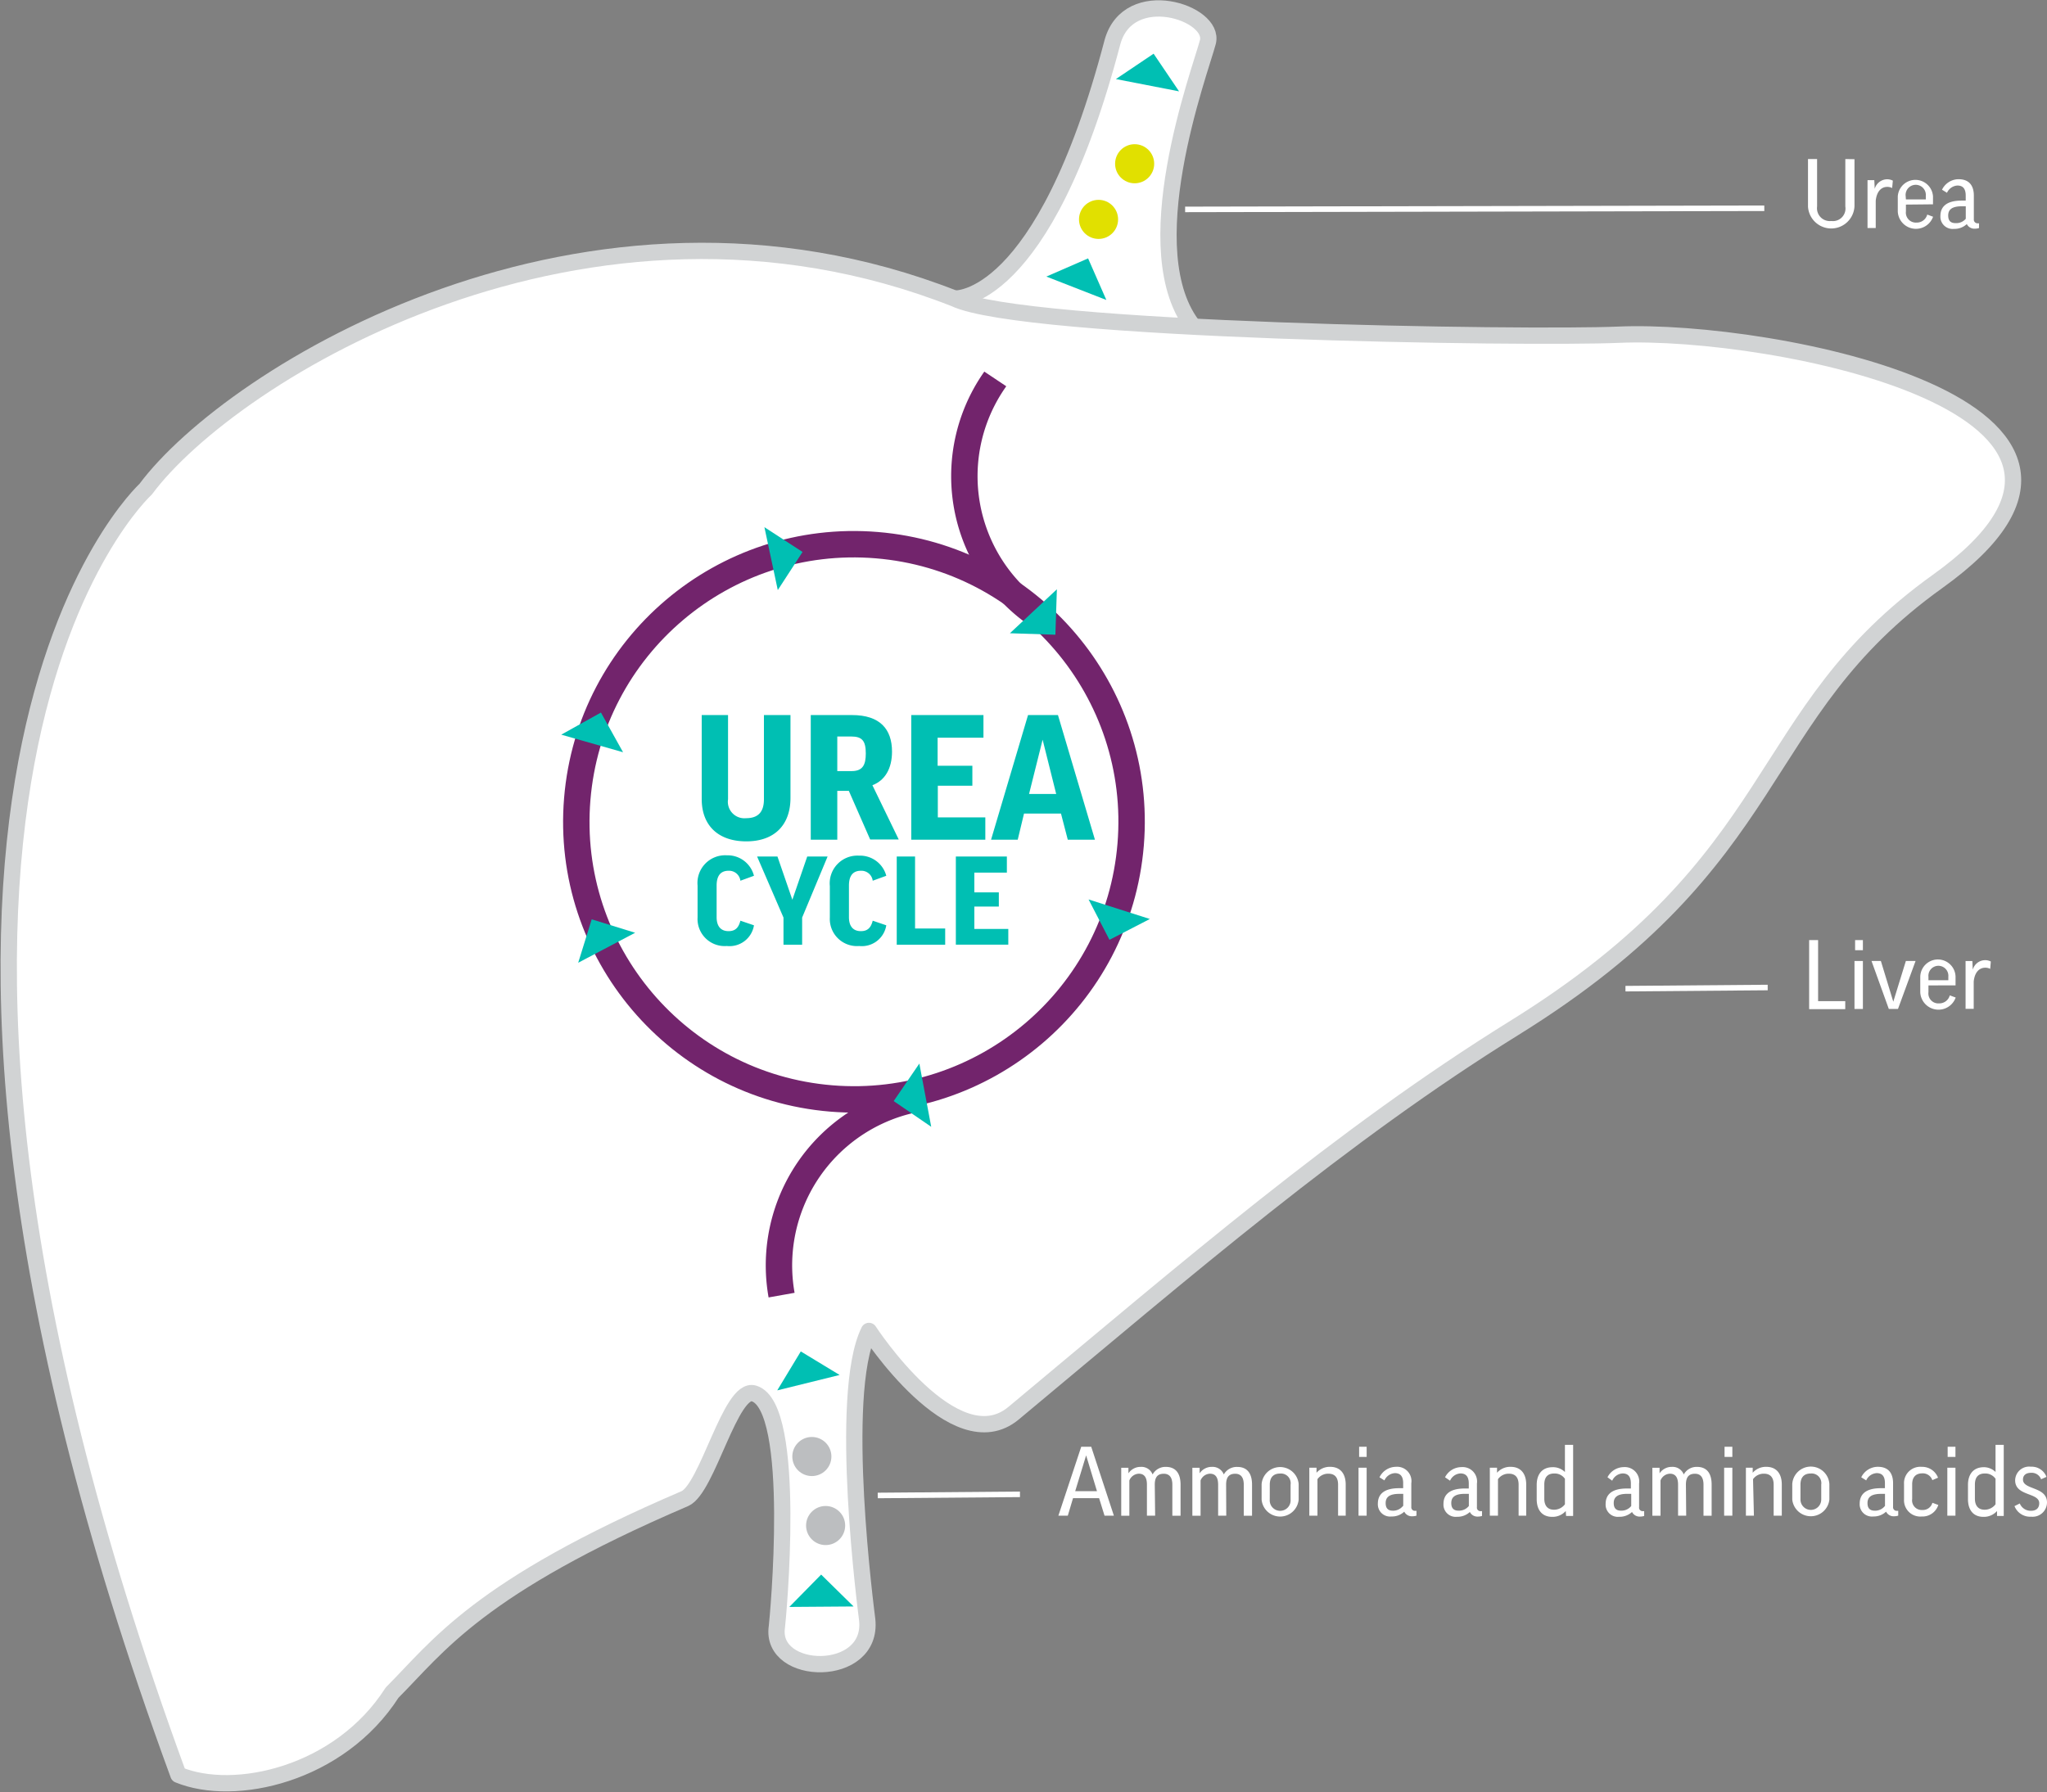 <svg xmlns="http://www.w3.org/2000/svg" width="276.805" height="242.372" viewBox="0 0 276.805 242.372">
  <rect x="0" y="0" width="276.805" height="242.372" fill="#808080" stroke="none"/>
  <g id="urea-cycle-disorder-pathophysiology" transform="translate(9215.998 22209.455)">
    <path id="Path_825" data-name="Path 825" d="M154.708,40.339s12,.918,21.344-34.686c2.175-7.855,13.948-3.982,12.9,0s-10.231,28.446-1.78,38.686" transform="translate(-9241.618 -22209.414)" fill="#fff" stroke="#d1d3d4" stroke-width="2.204"/>
    <path id="Path_813" data-name="Path 813" d="M19.609,72.722s-44.467,40.494,4.432,173.868c7.561,3.12,21.784,0,28.9-11.112,6.221-6.231,11.562-14.232,39.576-26.234,3.074-1.321,6.194-15.168,9.341-14.232,5.983,1.771,3.221,30.8,3.111,31.575-.991,6.744,13.1,7.02,12.213-.982-.092-.826-4.028-30.428.239-39.044,0,0,11.562,17.783,19.563,11.121,23.582-19.655,44.375-37.622,67.6-52.038,37.347-23.124,31.969-42.292,57.36-60.47,32.905-23.573-22.674-34.245-43.128-33.355-12.342.532-80.483-.45-89.825-4.891C79.2,27.355,31.171,57.15,19.609,72.722Z" transform="translate(-9215.916 -22216.004)" fill="#fff" stroke="#d1d3d4" stroke-linecap="round" stroke-linejoin="round" stroke-width="2.204"/>
    <circle id="Ellipse_51" data-name="Ellipse 51" cx="37.53" cy="37.53" r="37.53" transform="matrix(0.082, -0.997, 0.997, 0.082, -9141.017, -22063.965)" fill="none" stroke="#72246c" stroke-width="3.57"/>
    <path id="Path_814" data-name="Path 814" d="M166.048,93.112a22.766,22.766,0,0,1-5.671-31.7l.092-.138" transform="translate(-9241.882 -22219.48)" fill="none" stroke="#72246c" stroke-width="3.57"/>
    <g id="Group_8738" data-name="Group 8738" transform="translate(-9121.676 -22112.742)">
      <path id="Path_815" data-name="Path 815" d="M125.64,115.874v11.2c0,3.67-2.166,5.882-5.974,5.882s-6.029-2.156-6.029-5.717V115.874h3.56v11.388a2.234,2.234,0,0,0,2.441,2.56c1.578,0,2.413-.789,2.413-2.56V115.874Z" transform="translate(-113.07 -115.874)" fill="#00bfb3"/>
      <path id="Path_816" data-name="Path 816" d="M136.494,126.124h-1.56v6.607h-3.588V115.874h5.588c3.79,0,5.4,1.927,5.4,4.946,0,2.239-.918,3.891-2.652,4.542l3.56,7.341h-3.863Zm-1.56-2.67h1.927c1.532,0,1.927-.863,1.927-2.395,0-1.679-.486-2.285-1.945-2.285h-1.909Z" transform="translate(-116.033 -115.874)" fill="#00bfb3"/>
      <path id="Path_817" data-name="Path 817" d="M157.43,115.874v3.065h-6.2v3.79h4.7v2.7h-4.671v4.285h6.423v3.019H147.667V115.874Z" transform="translate(-118.764 -115.874)" fill="#00bfb3"/>
      <path id="Path_818" data-name="Path 818" d="M164.232,132.731h-3.606l5-16.856h4.047l5,16.856H171l-.918-3.533h-5Zm1.532-6.185h3.67l-1.835-7.341h0Z" transform="translate(-120.932 -115.874)" fill="#00bfb3"/>
      <path id="Path_819" data-name="Path 819" d="M120.589,141.423l-1.835.67a1.542,1.542,0,0,0-1.6-1.349c-1.1,0-1.615.707-1.615,2.01v4.267c0,1.165.514,1.89,1.615,1.89.863,0,1.349-.413,1.6-1.413l1.835.624a3.349,3.349,0,0,1-3.67,2.8,3.67,3.67,0,0,1-3.955-3.891v-4.276a3.746,3.746,0,0,1,3.955-4.1A3.67,3.67,0,0,1,120.589,141.423Z" transform="translate(-112.956 -119.686)" fill="#00bfb3"/>
      <path id="Path_820" data-name="Path 820" d="M128.722,147.109v3.67H126.2v-3.67l-3.569-8.258h2.753L127.4,144.7h0l2.01-5.845h2.753Z" transform="translate(-114.575 -119.72)" fill="#00bfb3"/>
      <path id="Path_821" data-name="Path 821" d="M142.076,141.432l-1.835.67a1.542,1.542,0,0,0-1.6-1.349c-1.1,0-1.615.707-1.615,2.01v4.267c0,1.165.514,1.89,1.615,1.89.863,0,1.349-.413,1.6-1.413l1.835.624a3.349,3.349,0,0,1-3.67,2.8,3.67,3.67,0,0,1-3.964-3.845v-4.276a3.746,3.746,0,0,1,3.955-4.1A3.67,3.67,0,0,1,142.076,141.432Z" transform="translate(-116.55 -119.695)" fill="#00bfb3"/>
      <path id="Path_822" data-name="Path 822" d="M147.786,138.851v9.736h4.074v2.193h-6.552V138.851Z" transform="translate(-118.369 -119.72)" fill="#00bfb3"/>
      <path id="Path_823" data-name="Path 823" d="M161.807,138.851v2.175h-4.4V143.7h3.313v1.918h-3.313v3.028H162v2.129h-7.093V138.851Z" transform="translate(-119.975 -119.72)" fill="#00bfb3"/>
    </g>
    <path id="Path_824" data-name="Path 824" d="M126.536,204.747a22.94,22.94,0,0,1,18.582-26.611h.092" transform="translate(-9236.844 -22239.035)" fill="none" stroke="#72246c" stroke-width="3.57"/>
    <circle id="Ellipse_52" data-name="Ellipse 52" cx="2.643" cy="2.643" r="2.643" transform="translate(-9065.209 -22189.951)" fill="#e1e000"/>
    <circle id="Ellipse_53" data-name="Ellipse 53" cx="2.643" cy="2.643" r="2.643" transform="translate(-9070.09 -22182.426)" fill="#e1e000"/>
    <circle id="Ellipse_54" data-name="Ellipse 54" cx="2.643" cy="2.643" r="2.643" transform="translate(-9108.858 -22015.102)" fill="#bcbec0"/>
    <circle id="Ellipse_55" data-name="Ellipse 55" cx="2.643" cy="2.643" r="2.643" transform="translate(-9106.996 -22005.768)" fill="#bcbec0"/>
    <path id="Path_827" data-name="Path 827" d="M186,8.452l3.441,5.093L180.9,11.884Z" transform="translate(-9246.001 -22210.645)" fill="#00bfb3"/>
    <g id="Group_8739" data-name="Group 8739" transform="translate(-9110.896 -22026.672)">
      <path id="Path_826" data-name="Path 826" d="M129.087,219.241l5.249,3.184-8.433,2.083Z" transform="translate(-125.902 -219.241)" fill="#00bfb3"/>
      <path id="Path_828" data-name="Path 828" d="M132.168,255.486l4.386,4.313-8.69.064Z" transform="translate(-126.23 -225.305)" fill="#00bfb3"/>
    </g>
    <path id="Path_829" data-name="Path 829" d="M175.251,41.7l2.468,5.625-8.112-3.166Z" transform="translate(-9244.111 -22216.207)" fill="#00bfb3"/>
    <line id="Line_32" data-name="Line 32" y1="0.156" x2="78.318" transform="translate(-9055.739 -22181.289)" fill="none" stroke="#fff" stroke-width="0.749"/>
    <path id="Path_830" data-name="Path 830" d="M299.58,25.585v6.35a3.147,3.147,0,0,1-6.286.055V25.566h1.23v6.423a1.734,1.734,0,0,0,1.918,1.955,1.7,1.7,0,0,0,1.9-1.955V25.566Z" transform="translate(-9264.806 -22213.508)" fill="#fff"/>
    <path id="Path_831" data-name="Path 831" d="M306.29,30.034a1.4,1.4,0,0,0-.651-.156c-.918,0-1.468.762-1.569,1.89v3.67h-1.11V28.969h.918l.055,1.175h0a1.762,1.762,0,0,1,1.679-1.294,1.679,1.679,0,0,1,.771.184Z" transform="translate(-9266.423 -22214.057)" fill="#fff"/>
    <path id="Path_832" data-name="Path 832" d="M308.975,32.288v.918a1.349,1.349,0,0,0,1.441,1.514,1.45,1.45,0,0,0,1.441-1.083l.789.294a2.459,2.459,0,0,1-4.772-.688V31.177a2.386,2.386,0,0,1,4.762,0v1.074Zm0-.7h2.689V31.1a1.369,1.369,0,1,0-2.725.028Z" transform="translate(-9267.245 -22214.072)" fill="#fff"/>
    <path id="Path_833" data-name="Path 833" d="M315.014,30.261a2.5,2.5,0,0,1,2.239-1.422c1.477,0,2.065.918,2.065,2.221v3.184a.5.5,0,0,0,.514.56h.184v.642a1.982,1.982,0,0,1-.551.083,1.147,1.147,0,0,1-1.1-.624,2.413,2.413,0,0,1-1.734.651,1.652,1.652,0,0,1-1.835-1.734c0-1.165.7-2.092,2.881-2.092h.541v-.679c0-.918-.376-1.358-1.119-1.358a1.652,1.652,0,0,0-1.413.982Zm3.212,3.927V32.5h-.541c-1.395,0-1.835.5-1.835,1.248s.367,1.028.991,1.028a1.679,1.679,0,0,0,1.386-.587Z" transform="translate(-9268.403 -22214.055)" fill="#fff"/>
    <line id="Line_33" data-name="Line 33" y1="0.156" x2="19.233" transform="translate(-8996.195 -22075.893)" fill="none" stroke="#fff" stroke-width="0.749"/>
    <path id="Path_834" data-name="Path 834" d="M294.693,152.427v8.258h3.67v1.083h-4.882v-9.341Z" transform="translate(-9264.838 -22234.734)" fill="#fff"/>
    <path id="Path_835" data-name="Path 835" d="M301.981,155.254v6.488h-1.138v-6.488Zm0-2.826v1.367h-1.055v-1.367Z" transform="translate(-9266.069 -22234.734)" fill="#fff"/>
    <path id="Path_836" data-name="Path 836" d="M307.188,162.309h-1.239l-2.34-6.487h1.266l1.679,5.506h0l1.7-5.506h1.312Z" transform="translate(-9266.532 -22235.301)" fill="#fff"/>
    <path id="Path_837" data-name="Path 837" d="M312.632,159.084V160a1.34,1.34,0,0,0,1.441,1.514,1.45,1.45,0,0,0,1.441-1.083l.8.294a2.468,2.468,0,0,1-4.79-.688v-2.074a2.386,2.386,0,1,1,4.772,0v1.119Zm0-.7h2.689V157.9a1.351,1.351,0,1,0-2.689.028Z" transform="translate(-9267.855 -22235.262)" fill="#fff"/>
    <path id="Path_838" data-name="Path 838" d="M322.214,156.862a1.4,1.4,0,0,0-.661-.156c-.918,0-1.468.762-1.569,1.89v3.67h-1.1V155.8h.918l.055,1.184h0a1.744,1.744,0,0,1,1.67-1.3,1.652,1.652,0,0,1,.771.184Z" transform="translate(-9269.088 -22235.277)" fill="#fff"/>
    <line id="Line_34" data-name="Line 34" y1="0.156" x2="19.233" transform="translate(-9097.307 -22007.346)" fill="none" stroke="#fff" stroke-width="0.749"/>
    <path id="Path_839" data-name="Path 839" d="M172.833,244.047h-1.275l3.092-9.323H176l3.065,9.323H177.8l-.734-2.367H173.54Zm1-3.313h2.946l-1.468-4.845h0Z" transform="translate(-9244.438 -22248.504)" fill="#fff"/>
    <path id="Path_840" data-name="Path 840" d="M186.35,244.594h-1.11v-4.2c0-1.092-.45-1.477-1.1-1.477a1.432,1.432,0,0,0-1.276.918V244.6h-1.1v-6.487h.973v.752h0a1.973,1.973,0,0,1,1.67-.872,1.606,1.606,0,0,1,1.6,1.028h0a1.982,1.982,0,0,1,1.78-1.028c1.266,0,2,.78,2,2.395V244.6h-1.11v-4.2c0-.918-.349-1.477-1.156-1.477s-1.22.431-1.22,1.468Z" transform="translate(-9246.145 -22249.051)" fill="#fff"/>
    <path id="Path_841" data-name="Path 841" d="M197.9,244.594h-1.1v-4.2c0-1.092-.45-1.477-1.1-1.477a1.413,1.413,0,0,0-1.275.918V244.6h-1.11v-6.488h.982v.752h0a1.973,1.973,0,0,1,1.67-.872,1.624,1.624,0,0,1,1.6,1.028h0A2,2,0,0,1,199.395,238c1.257,0,1.991.78,1.991,2.395V244.6h-1.119v-4.2c0-.918-.349-1.477-1.156-1.477s-1.23.431-1.23,1.468Z" transform="translate(-9248.077 -22249.051)" fill="#fff"/>
    <path id="Path_842" data-name="Path 842" d="M209.573,242.415a2.514,2.514,0,0,1-5.01,0v-2.092a2.514,2.514,0,0,1,5.01,0Zm-3.909,0a1.413,1.413,0,1,0,2.817,0V240.4a1.312,1.312,0,0,0-1.413-1.5c-.964,0-1.4.578-1.4,1.5Z" transform="translate(-9249.96 -22249.055)" fill="#fff"/>
    <path id="Path_843" data-name="Path 843" d="M213.411,244.593h-1.1v-6.488h.973v.679h0a2.386,2.386,0,0,1,1.835-.8c1.376,0,2.111.918,2.111,2.395v4.212H216.2V240.4c0-.964-.431-1.487-1.312-1.487a1.762,1.762,0,0,0-1.477.743Z" transform="translate(-9251.256 -22249.049)" fill="#fff"/>
    <path id="Path_844" data-name="Path 844" d="M221.4,237.559v6.487h-1.1v-6.487Zm0-2.835V236.1h-1.019v-1.376Z" transform="translate(-9252.593 -22248.504)" fill="#fff"/>
    <path id="Path_845" data-name="Path 845" d="M223.659,239.4a2.5,2.5,0,0,1,2.23-1.422,1.936,1.936,0,0,1,2.074,2.221v3.184a.486.486,0,0,0,.514.551h.184v.652a2,2,0,0,1-.56.083,1.147,1.147,0,0,1-1.092-.624,2.413,2.413,0,0,1-1.734.651,1.652,1.652,0,0,1-1.835-1.734c0-1.165.7-2.092,2.881-2.092h.541v-.679c0-.918-.376-1.358-1.119-1.358a1.652,1.652,0,0,0-1.413.982Zm3.212,3.881v-1.643h-.541c-1.4,0-1.835.5-1.835,1.248s.367,1.028.982,1.028a1.679,1.679,0,0,0,1.349-.633Z" transform="translate(-9253.117 -22249.045)" fill="#fff"/>
    <path id="Path_846" data-name="Path 846" d="M234.306,239.405a2.505,2.505,0,0,1,2.239-1.376,1.945,1.945,0,0,1,2.074,2.221v3.184a.477.477,0,0,0,.514.551h.174v.652a1.98,1.98,0,0,1-.551.083,1.138,1.138,0,0,1-1.092-.624,2.431,2.431,0,0,1-1.734.651,1.652,1.652,0,0,1-1.835-1.734c0-1.165.7-2.092,2.881-2.092h.541v-.679c0-.918-.376-1.358-1.119-1.358a1.633,1.633,0,0,0-1.413.982Zm3.221,3.881v-1.643h-.541c-1.4,0-1.835.5-1.835,1.248s.376,1.028.991,1.028a1.7,1.7,0,0,0,1.386-.633Z" transform="translate(-9254.9 -22249.055)" fill="#fff"/>
    <path id="Path_847" data-name="Path 847" d="M242.724,244.593h-1.1v-6.488h.973v.679h0a2.386,2.386,0,0,1,1.835-.8c1.376,0,2.111.918,2.111,2.395v4.212h-1.028V240.4c0-.964-.431-1.487-1.312-1.487a1.762,1.762,0,0,0-1.477.743Z" transform="translate(-9256.16 -22249.049)" fill="#fff"/>
    <path id="Path_848" data-name="Path 848" d="M253.054,238.086h0v-3.67h1.11v9.617h-.954l-.046-.67h0a2.386,2.386,0,0,1-1.835.789c-1.358,0-2.092-.918-2.092-2.395v-1.927c0-1.441.734-2.395,2.156-2.395a2.294,2.294,0,0,1,1.661.652Zm0,.918a1.679,1.679,0,0,0-1.45-.716c-.918,0-1.34.541-1.34,1.5v1.9c0,.918.422,1.5,1.312,1.5a1.835,1.835,0,0,0,1.477-.734Z" transform="translate(-9257.435 -22248.451)" fill="#fff"/>
    <path id="Path_849" data-name="Path 849" d="M260.681,239.405a2.5,2.5,0,0,1,2.2-1.376,1.945,1.945,0,0,1,2.074,2.221v3.184a.477.477,0,0,0,.514.551h.174v.652a1.981,1.981,0,0,1-.551.083,1.138,1.138,0,0,1-1.092-.624,2.432,2.432,0,0,1-1.734.651,1.652,1.652,0,0,1-1.835-1.734c0-1.165.7-2.092,2.881-2.092h.532v-.679c0-.918-.367-1.358-1.11-1.358a1.633,1.633,0,0,0-1.413.982Zm3.212,3.881v-1.643h-.532c-1.4,0-1.835.5-1.835,1.248s.376,1.028.991,1.028a1.679,1.679,0,0,0,1.376-.633Z" transform="translate(-9259.308 -22249.055)" fill="#fff"/>
    <path id="Path_850" data-name="Path 850" d="M272.594,244.594h-1.1v-4.2c0-1.092-.45-1.477-1.1-1.477a1.422,1.422,0,0,0-1.275.918V244.6h-1.1v-6.487h.973v.752h0a1.973,1.973,0,0,1,1.67-.872,1.606,1.606,0,0,1,1.6,1.028h0a1.982,1.982,0,0,1,1.78-1.028c1.266,0,1.991.78,1.991,2.395V244.6h-1.1v-4.2c0-.918-.349-1.477-1.156-1.477s-1.22.431-1.22,1.468Z" transform="translate(-9260.576 -22249.051)" fill="#fff"/>
    <path id="Path_851" data-name="Path 851" d="M280.785,237.559v6.487h-1.11v-6.487Zm0-2.835V236.1h-1.055v-1.376Z" transform="translate(-9262.527 -22248.504)" fill="#fff"/>
    <path id="Path_852" data-name="Path 852" d="M284.294,244.593h-1.083v-6.488h.918v.679h0a2.386,2.386,0,0,1,1.835-.8c1.367,0,2.1.918,2.1,2.395v4.212h-1.1V240.4c0-.964-.44-1.487-1.312-1.487a1.762,1.762,0,0,0-1.477.743Z" transform="translate(-9263.119 -22249.049)" fill="#fff"/>
    <path id="Path_853" data-name="Path 853" d="M295.757,242.4a2.523,2.523,0,0,1-5.019,0V240.31a2.514,2.514,0,0,1,5.019,0Zm-3.909,0a1.4,1.4,0,1,0,2.808,0v-2.019a1.312,1.312,0,0,0-1.413-1.5c-.963,0-1.395.578-1.395,1.5Z" transform="translate(-9264.378 -22249.043)" fill="#fff"/>
    <path id="Path_854" data-name="Path 854" d="M301.9,239.4a2.5,2.5,0,0,1,2.239-1.422c1.477,0,2.065.918,2.065,2.221v3.184a.486.486,0,0,0,.523.551h.174v.652a1.98,1.98,0,0,1-.551.083,1.129,1.129,0,0,1-1.092-.624,2.432,2.432,0,0,1-1.734.652,1.652,1.652,0,0,1-1.835-1.734c0-1.165.688-2.092,2.881-2.092h.532v-.679c0-.918-.367-1.358-1.11-1.358a1.652,1.652,0,0,0-1.422.982Zm3.212,3.881v-1.642h-.532c-1.4,0-1.835.5-1.835,1.248s.376,1.028.991,1.028a1.679,1.679,0,0,0,1.358-.633Z" transform="translate(-9266.211 -22249.047)" fill="#fff"/>
    <path id="Path_855" data-name="Path 855" d="M312.714,239.783a1.349,1.349,0,0,0-1.349-.918c-.872,0-1.376.5-1.376,1.477v1.991a1.3,1.3,0,0,0,1.376,1.487,1.33,1.33,0,0,0,1.358-.973l.8.294a2.248,2.248,0,0,1-2.248,1.56,2.2,2.2,0,0,1-2.386-2.331v-2.055a2.2,2.2,0,0,1,2.386-2.331,2.294,2.294,0,0,1,2.211,1.468Z" transform="translate(-9267.414 -22249.047)" fill="#fff"/>
    <path id="Path_856" data-name="Path 856" d="M317.02,237.559v6.487h-1.1v-6.487Zm0-2.835V236.1h-1.055v-1.376Z" transform="translate(-9268.592 -22248.504)" fill="#fff"/>
    <path id="Path_857" data-name="Path 857" d="M323,238.086h0v-3.67h1.11v9.617H323.2v-.67h0a2.386,2.386,0,0,1-1.835.789c-1.358,0-2.092-.918-2.092-2.395v-1.927c0-1.441.734-2.395,2.156-2.395a2.294,2.294,0,0,1,1.578.652Zm0,.918a1.679,1.679,0,0,0-1.45-.716c-.918,0-1.34.541-1.34,1.5v1.9c0,.918.431,1.5,1.312,1.5a1.835,1.835,0,0,0,1.477-.734Z" transform="translate(-9269.152 -22248.451)" fill="#fff"/>
    <path id="Path_858" data-name="Path 858" d="M330.425,239.661a1.349,1.349,0,0,0-1.349-.872c-.762,0-1.1.385-1.1.918,0,1.413,3.248.918,3.248,3.1a1.945,1.945,0,0,1-2.138,1.918,2.267,2.267,0,0,1-2.257-1.431l.716-.358a1.587,1.587,0,0,0,1.5.991c.762,0,1.129-.4,1.129-1.028,0-1.468-3.258-.918-3.258-3.1a1.889,1.889,0,0,1,2.129-1.835,2.138,2.138,0,0,1,2.11,1.376Z" transform="translate(-9270.417 -22249.045)" fill="#fff"/>
    <path id="Path_859" data-name="Path 859" d="M169.838,101.591l-6.148-.2,6.35-5.946Z" transform="translate(-9243.121 -22225.199)" fill="#00bfb3"/>
    <path id="Path_860" data-name="Path 860" d="M128.977,88.709l-3.349,5.157L123.82,85.36Z" transform="translate(-9236.45 -22223.512)" fill="#00bfb3"/>
    <path id="Path_861" data-name="Path 861" d="M96.194,115.467l2.991,5.368-8.359-2.377Z" transform="translate(-9230.93 -22228.549)" fill="#00bfb3"/>
    <path id="Path_862" data-name="Path 862" d="M95.407,149.055l5.873,1.817-7.7,4.056Z" transform="translate(-9231.391 -22234.17)" fill="#00bfb3"/>
    <path id="Path_863" data-name="Path 863" d="M144.813,177.558l3.469-5.074,1.606,8.552Z" transform="translate(-9239.962 -22238.09)" fill="#00bfb3"/>
    <path id="Path_864" data-name="Path 864" d="M179.288,151.286l-2.826-5.46,8.286,2.643Z" transform="translate(-9245.258 -22233.629)" fill="#00bfb3"/>
  </g>
</svg>
